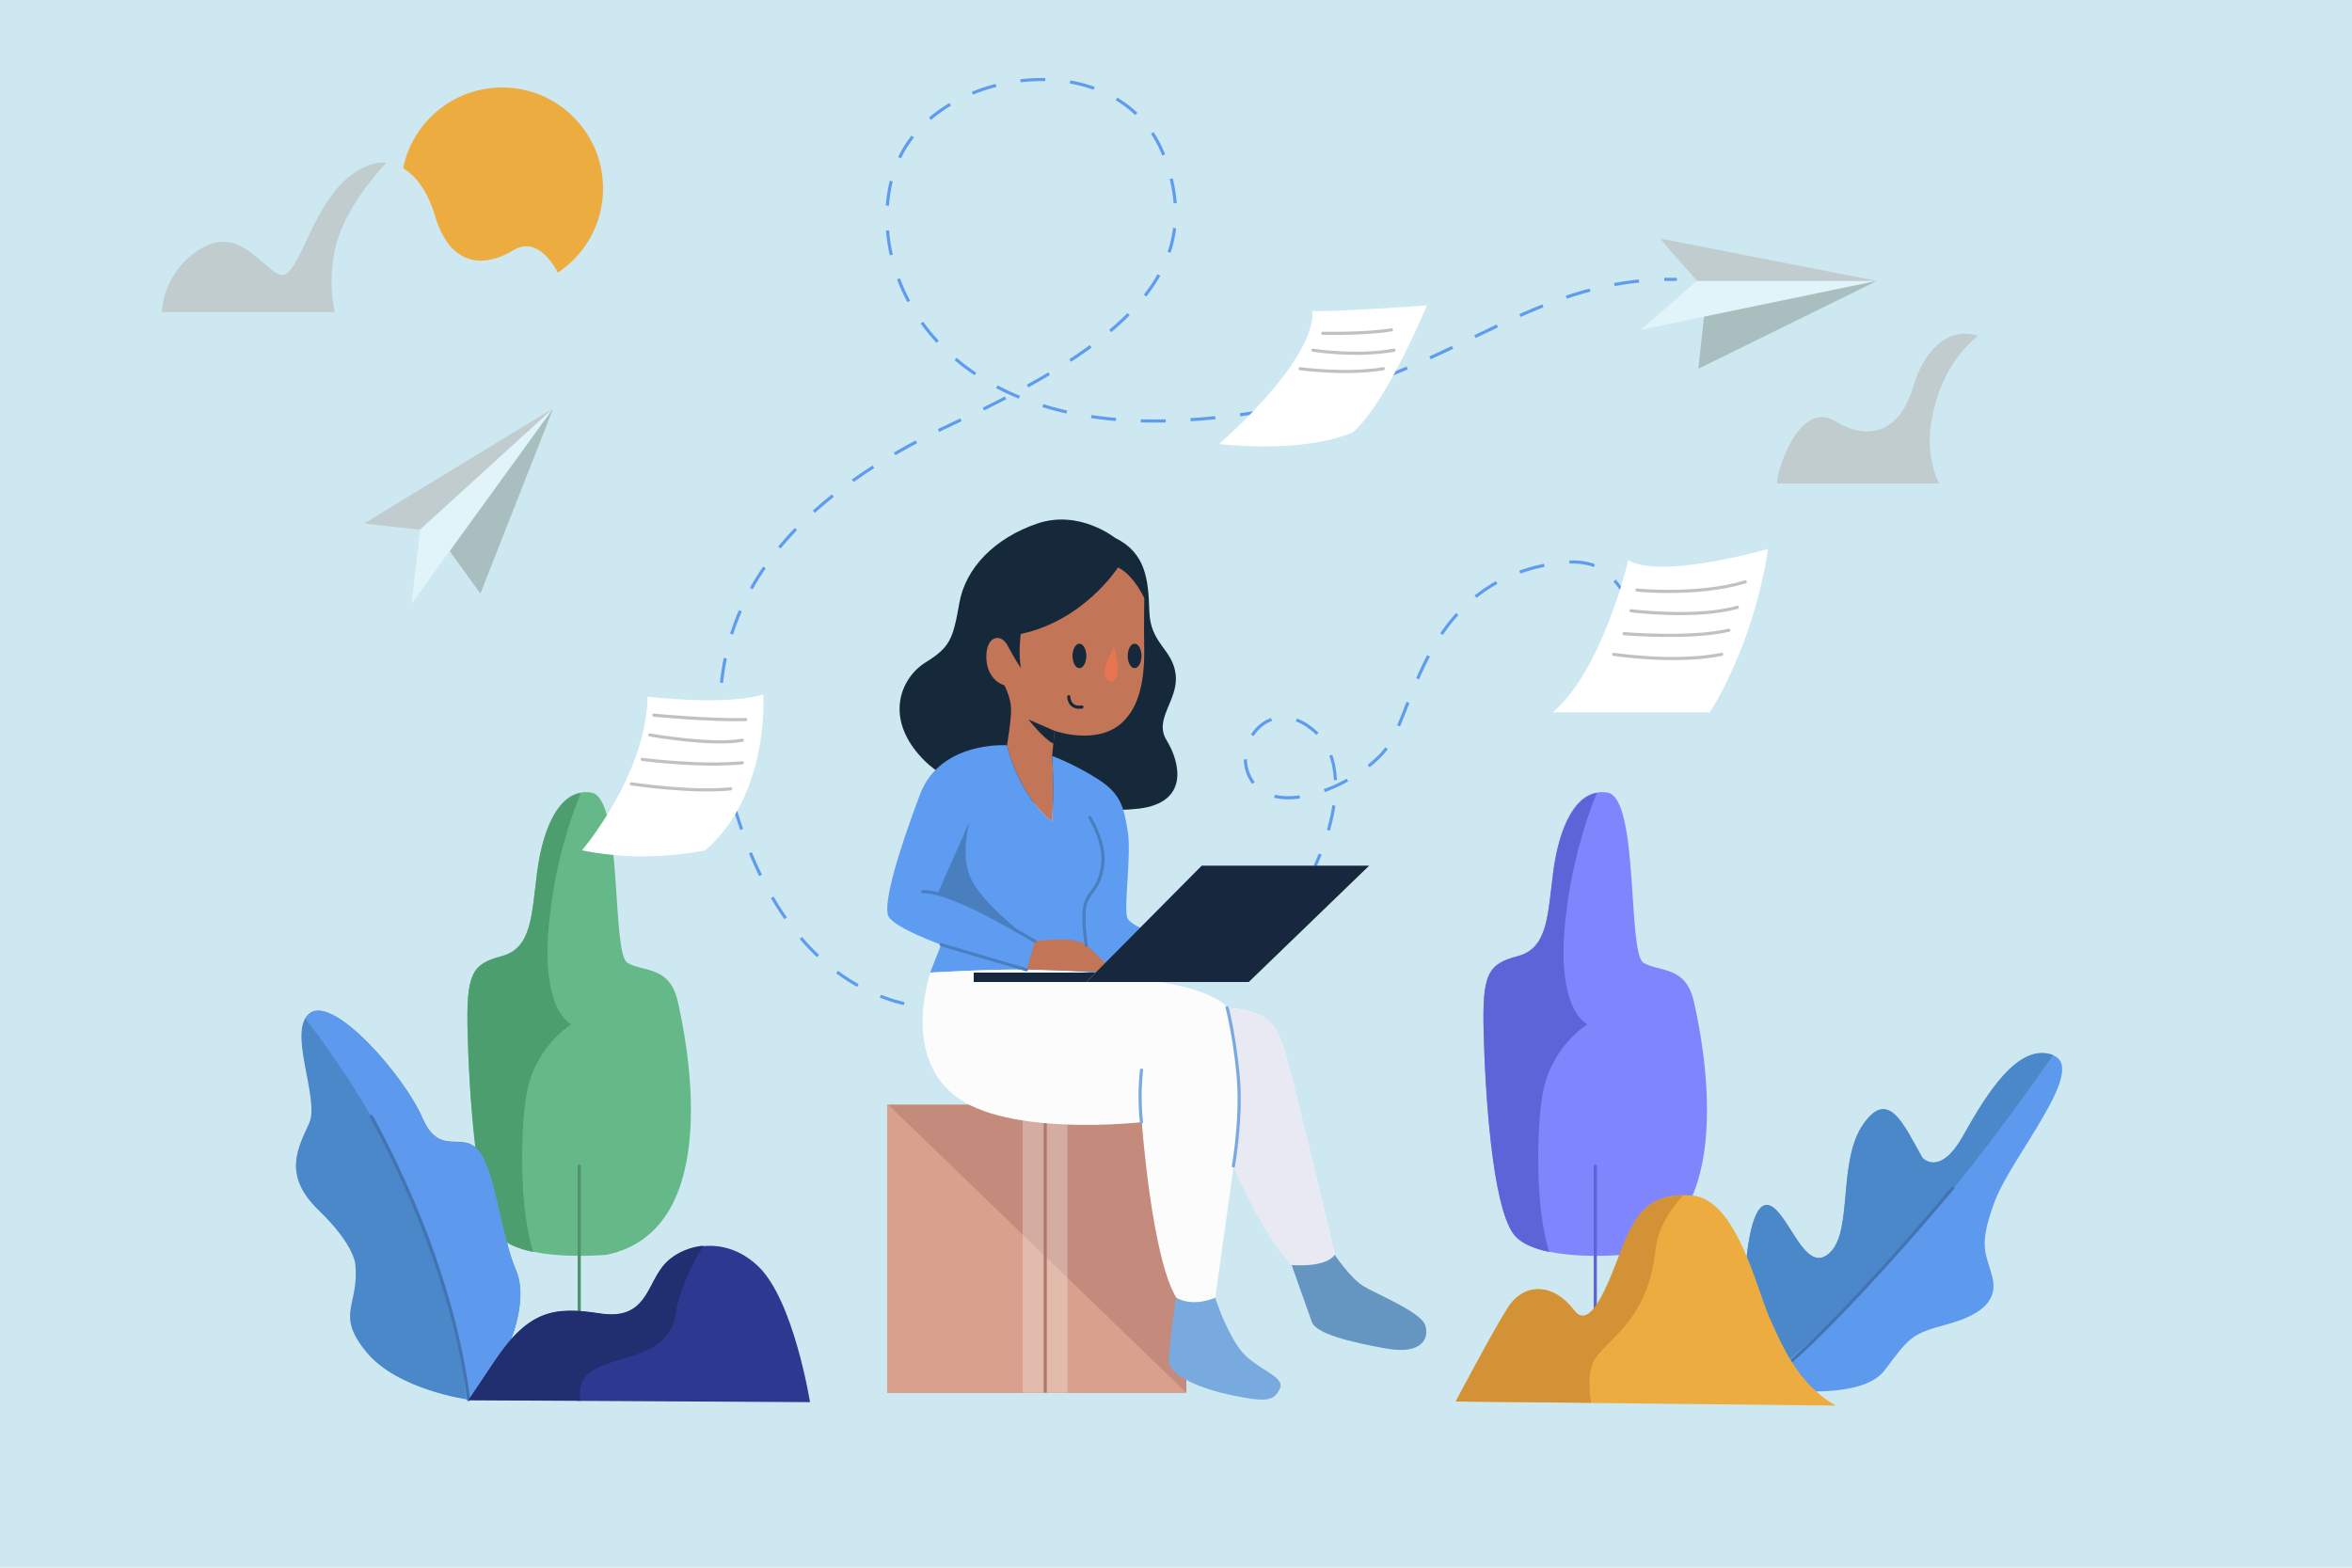 <?xml version="1.0" encoding="utf-8"?>
<!-- Generator: Adobe Illustrator 24.2.3, SVG Export Plug-In . SVG Version: 6.00 Build 0)  -->
<svg version="1.1" id="Calque_1" xmlns="http://www.w3.org/2000/svg" xmlns:xlink="http://www.w3.org/1999/xlink" x="0px" y="0px"
	 viewBox="0 0 750 500" style="enable-background:new 0 0 750 500;" xml:space="preserve">
<style type="text/css">
	.st0{fill:#CDE8F1;}
	.st1{fill:#65B988;}
	.st2{fill:none;stroke:#50916F;stroke-linecap:round;stroke-linejoin:round;stroke-miterlimit:10;}
	.st3{fill:#4D9E6E;}
	.st4{fill:#7F85FC;}
	.st5{fill:none;stroke:#5B65D7;stroke-linecap:round;stroke-linejoin:round;stroke-miterlimit:10;}
	.st6{fill:#5B65D7;}
	.st7{fill:none;stroke:#5E9CEE;stroke-miterlimit:10;}
	.st8{fill:none;stroke:#5E9CEE;stroke-miterlimit:10;stroke-dasharray:7.934,7.934;}
	.st9{fill:none;stroke:#5E9CEE;stroke-miterlimit:10;stroke-dasharray:8.102,8.102;}
	.st10{fill:#4B88C9;}
	.st11{fill:#5D9AED;}
	.st12{fill:none;stroke:#4374B1;stroke-linecap:round;stroke-miterlimit:10;}
	.st13{fill:#E1F4F9;}
	.st14{fill:#C0CCCE;}
	.st15{fill:#A9BEBF;}
	.st16{fill:#FFFFFF;}
	.st17{fill:none;stroke:#C1C1C1;stroke-linecap:round;stroke-linejoin:round;stroke-miterlimit:10;}
	.st18{fill:#16293B;}
	.st19{fill:#C37557;}
	.st20{fill:#E87552;}
	.st21{fill:none;stroke:#16293B;stroke-linecap:round;stroke-linejoin:round;stroke-miterlimit:10;}
	.st22{fill:#C48B7C;}
	.st23{fill:#D8A08D;}
	.st24{opacity:0.29;fill:#FDFCFD;enable-background:new    ;}
	.st25{fill:none;stroke:#AD796C;stroke-miterlimit:10;}
	.st26{fill:#5E9CF2;}
	.st27{fill:#FDFCFD;}
	.st28{fill:#17273E;}
	.st29{fill:none;stroke:#497FBF;stroke-linecap:round;stroke-linejoin:round;stroke-miterlimit:10;}
	.st30{fill:#497FBF;}
	.st31{fill:#E9E9F4;}
	.st32{fill:none;stroke:#79AADF;stroke-linecap:round;stroke-linejoin:round;stroke-miterlimit:10;}
	.st33{fill:#79AADF;}
	.st34{fill:#6595C1;}
	.st35{fill:#ECAC40;}
	.st36{fill:#2D3991;}
	.st37{fill:#212E70;}
	.st38{fill:#D39235;}
</style>
<g id="BACKGROUND">
	<rect class="st0" width="750" height="500"/>
</g>
<g id="OBJECTS">
	<g>
		<path class="st0" d="M282.9,430.6c0,0-21.9-30.7-57.1-39.5s-64.5-43.5-62.6-81.9c2-38.4,35.2-52.9,35.2-83.7
			s-15.6-65.1,14.7-107.1S282.9,92,312,97.9c29.1,5.9,61.4-6.8,89.7-41s93.8-21.5,111.4,11.7c17.6,33.2,13.7,53.8,15.6,73.3
			c2,19.5,14.7,30.3,39.1,54.7s18.6,63.3-6.8,95.7s-13.7,99.5-49.8,121.6c-36.2,22.2-83.6,38.8-138.6,32.4
			C317.7,440,295.4,444.4,282.9,430.6z"/>
		<path class="st0" d="M160.7,260.7c0,0,11.7-15.5,7.4-36.8c-4.3-21.4-2.8-27.9,2.5-28.3C175.9,195.1,188,236.4,160.7,260.7z"/>
		<path class="st0" d="M578.3,281.3c0,0-18.6,18.6-24.1,40.1c-5.5,21.5,7.2,16.9,12.1,0C571.2,304.4,574.8,288.8,578.3,281.3z"/>
		<path class="st0" d="M461.1,30.9c0,0,19.5-0.4,37.4,11.7c0,0,4.8,4.1,8.5,0S488.4,20.9,461.1,30.9z"/>
	</g>
	<g>
		<path class="st1" d="M193.5,400.2c0,0-27.8,2.6-34.8-6.6c-6.9-9.2-9.1-46.6-9.6-64.8c-0.4-18.2,1.3-21.4,10.9-23.9
			c9.6-2.5,9.5-13,11.3-26.9c1.8-13.9,7.1-26.9,17.3-25.2c10.1,1.7,6.3,51.3,11.5,54.3s13.4,0.9,16,12.2
			C218.7,330.6,231.7,392.1,193.5,400.2z"/>
		<line class="st2" x1="184.7" y1="371.9" x2="184.7" y2="446.4"/>
		<path class="st3" d="M167.8,349.6c2.5-15.8,14.4-22.9,14.4-22.9s-10.4-4.3-6.9-34.4c2-17.5,6.5-31.1,9.9-39.4
			c-7.9,1.4-12.3,13-13.9,25.2c-1.8,13.9-1.7,24.3-11.3,26.9c-9.6,2.5-11.3,5.7-10.9,23.9s2.6,55.6,9.6,64.8
			c2.2,2.9,6.5,4.6,11.3,5.6C165.5,384.9,166,360.8,167.8,349.6z"/>
	</g>
	<g>
		<path class="st4" d="M517.5,400.2c0,0-27.8,2.6-34.8-6.6s-9.1-46.6-9.6-64.8s1.3-21.4,10.9-23.9c9.6-2.5,9.5-13,11.3-26.9
			s7.1-26.9,17.3-25.2c10.1,1.7,6.3,51.3,11.5,54.3s13.4,0.9,16,12.2C542.7,330.6,555.7,392.1,517.5,400.2z"/>
		<line class="st5" x1="508.7" y1="371.9" x2="508.7" y2="446.4"/>
		<path class="st6" d="M491.8,349.6c2.5-15.8,14.4-22.9,14.4-22.9s-10.4-4.3-6.9-34.4c2-17.5,6.5-31.1,9.9-39.4
			c-7.9,1.4-12.3,13-13.9,25.2c-1.8,13.9-1.7,24.3-11.3,26.9c-9.6,2.5-11.3,5.7-10.9,23.9c0.4,18.2,2.6,55.6,9.6,64.8
			c2.2,2.9,6.5,4.6,11.3,5.6C489.5,384.9,490,360.8,491.8,349.6z"/>
	</g>
	<g>
		<g>
			<path class="st7" d="M300.1,321.4c0,0-1.5,0.1-4,0"/>
			<path class="st8" d="M288.3,320.1c-14.5-3.4-38.9-15.6-52.7-58.2c-20.5-63.4,13.8-101.5,68.5-126.9s80.8-48.9,67.2-85
				c-13.6-36.2-70.1-29.3-84.3,0c-14.3,29.3,6.6,88,88.5,84.1c77.8-3.7,102-41.8,151.2-44.8"/>
			<path class="st7" d="M530.7,89.1c1.3,0,2.6,0,4,0"/>
		</g>
	</g>
	<g>
		<g>
			<path class="st7" d="M419.4,276.1c0,0,0.7-1.4,1.6-3.7"/>
			<path class="st9" d="M423.6,264.8c2.8-9.8,4.5-23.5-4.2-31.4c-14.7-13.3-28.3,5.5-19.5,16.6c8.8,11.1,35.2-0.7,43-12.4
				s11.7-47.9,46.9-56.7c32.1-8,21.9,14.9,45.9,22.5"/>
			<path class="st7" d="M539.5,204.6c1.2,0.3,2.5,0.5,3.9,0.7"/>
		</g>
	</g>
	<g>
		<path class="st10" d="M149.4,446.4c0,0-22.6-3-32.6-15.2c-10-12.2-2.2-14.8-3.5-27.8c0,0,0-6.1-11.7-17.4s-6.5-20-3-27.8
			s-7.4-30,0.4-35.2c7.8-5.2,30,20.4,35.6,33.4c5.6,13,13,3.9,18.2,10.8c5.2,7,6.9,26.7,11.7,37.9
			C169.4,416.4,160.7,438.5,149.4,446.4z"/>
		<path class="st11" d="M164.6,405.2c-4.8-11.2-6.5-31-11.7-37.9s-12.6,2.2-18.2-10.8c-5.6-13-27.8-38.7-35.6-33.4
			c-0.7,0.5-1.3,1.1-1.7,1.8c16,20.6,46.8,66.8,51.2,121.4c0.5,0.1,0.8,0.1,0.8,0.1C160.7,438.5,169.4,416.4,164.6,405.2z"/>
		<path class="st12" d="M149.4,446.4c-5.4-45.8-31-90.3-31-90.3"/>
	</g>
	<g>
		<path class="st11" d="M613,369.3c0,0,5.5,6.3,13-7c7.5-13.4,17.6-30,28.7-25.7c11.1,4.2-13,31.9-18.6,46.5
			c-5.5,14.7-2.7,16.7-0.8,24.1s-3.1,12.1-14.5,15.2c-11.4,3.1-11.7,3.9-19.9,14.7c-8.1,10.8-40.1,5.3-40.1,5.3s-5.5-22.8-4.2-37.8
			c1.3-15,4.2-24.1,9.8-18.6c5.5,5.5,10.1,20.5,17.3,13.4c7.2-7.2,2.3-29,10.4-40.7C602.2,347,607,358.7,613,369.3z"/>
		<path class="st10" d="M654.7,336.5c-11.1-4.2-21.2,12.4-28.7,25.7c-7.5,13.4-13,7-13,7c-6-10.6-10.8-22.3-18.9-10.6
			s-3.3,33.6-10.4,40.7s-11.7-7.8-17.3-13.4c-5.5-5.5-8.5,3.6-9.8,18.6c-1.2,14.3,3.8,35.8,4.2,37.7
			C574.8,429.1,604.2,409.1,654.7,336.5z"/>
		<path class="st12" d="M622.7,378.9c0,0-42,50.5-61.9,63.5"/>
	</g>
	<g>
		<polygon class="st13" points="523.2,105.2 541.2,89.5 598.5,89.5 		"/>
		<path class="st14" d="M529.5,76.1c0.2,0.7,11.7,13.5,11.7,13.5h57.3L529.5,76.1z"/>
		<path class="st15" d="M541.6,117.6c0-0.7,1.8-16.6,1.8-16.6l55.1-11.4L541.6,117.6z"/>
	</g>
	<g>
		<polygon class="st13" points="131.2,192.6 134,168.9 176.3,130.2 		"/>
		<path class="st14" d="M116.2,166.9c0.6,0.3,17.7,2,17.7,2l42.4-38.6L116.2,166.9z"/>
		<path class="st15" d="M153.2,189.3c-0.4-0.5-9.8-13.5-9.8-13.5l33-45.5L153.2,189.3z"/>
	</g>
	<g>
		<path class="st16" d="M519.2,178.7c0,0-8.1,35-24.1,48.5h50.1c0,0,13.7-20.3,18.6-52.1C563.8,175,530.3,184.9,519.2,178.7z"/>
		<path class="st17" d="M522,188.2c0,0,19.1,2,34.5-2.6"/>
		<path class="st17" d="M520.1,194.8c0,0,20.9,2.6,33.9-1.1"/>
		<path class="st17" d="M517.9,202.1c0,0,21.3,1.8,33.4-1.1"/>
		<path class="st17" d="M514.6,208.7c0,0,19.6,3,34.4,0"/>
	</g>
	<g>
		<path class="st16" d="M418.4,99.2c0,0,3.6,12.4-29.6,42.4c0,0,25.4,3.3,42.4-3.6c0,0,9.1-6,23.8-40.6
			C454.9,97.4,426.2,99.5,418.4,99.2z"/>
		<path class="st17" d="M421.8,106.3c0,0,13.5,0.3,21.9-1.1"/>
		<path class="st17" d="M418.7,111.7c0,0,13.7,2.2,25.8,0"/>
		<path class="st17" d="M414.6,117.6c0,0,14.7,2,26.5,0"/>
	</g>
	<g>
		<path class="st16" d="M206.5,222.2c0,0,24.8,3,36.9-0.7c0,0,2.2,31.8-18.5,49.7c0,0-18.9,4.3-39.3,0
			C185.6,271.1,206,247.4,206.5,222.2z"/>
		<path class="st17" d="M208.5,228.1c0,0,17.4,1.7,29.3,1.4"/>
		<path class="st17" d="M207.2,234.4c0,0,19.5,3.5,29.5,1.7"/>
		<path class="st17" d="M204.8,242.2c0,0,18,2.4,31.9,1.1"/>
		<path class="st17" d="M201.3,250c0,0,19.1,2.9,31.7,1.6"/>
	</g>
	<g>
		<path class="st18" d="M355.5,171.5c0,0-11.4-9.1-24.8-4.5c-13.4,4.6-22.8,14-24.8,25.4c-2,11.4-2.9,14-10.8,18.9
			s-13.7,18.2,0,31.6c13.7,13.4,51.8,16.9,68.1,15c16.3-2,13-15,8.8-21.8c-4.2-6.8,3.8-12.7,2.9-20.9s-8.1-9.8-8.4-20.2
			C366.2,184.6,365.3,176.3,355.5,171.5z"/>
		<path class="st19" d="M356.5,181c0,0-10.8,16.9-31,21.2c0,0-0.8,5.4,0,10.9c0,0-2.4-3.7-4.2-7.2c-1.8-3.4-5-3.1-6.2,0
			s-1,10.6,5.2,12.7c0,0,2,3.9,2.1,7.2c0.2,3.3-1.3,11.9-1.3,11.9s3.5,15.8,14.4,24.3c0,0,0.7-10.6,0-20.9l0.8-8
			c0,0,13.8,4.9,21.8-2.9s6.7-22,6.7-29s0.1-10.4,0.1-10.4S361.5,183.3,356.5,181z"/>
		<path class="st20" d="M355.2,206.4c0,0-5,8.8-2,10.6C356.3,218.8,357.5,214,355.2,206.4z"/>
		<path class="st21" d="M340.8,222.2c0,0,0,3.9,4.2,3.3"/>
		<ellipse class="st18" cx="344.2" cy="209.2" rx="2.2" ry="3.9"/>
		<ellipse class="st18" cx="361.8" cy="209.2" rx="2.2" ry="3.9"/>
		<path class="st18" d="M336.3,233.1c0,0-4.1-1.8-8.3-3.6c0,0,4.6,6,7.9,7.7L336.3,233.1z"/>
		<g>
			<rect x="282.9" y="352.3" class="st22" width="95.4" height="91.9"/>
			<polygon class="st23" points="282.9,352.3 282.9,444.2 378.3,444.2 283.2,352.3 			"/>
			<rect x="326.1" y="352.3" class="st24" width="14.3" height="91.9"/>
			<line class="st25" x1="333.3" y1="352.3" x2="333.3" y2="444.2"/>
		</g>
		<path class="st26" d="M359.6,293c-1.5-2.6,1.3-20.2,0-28s-2.2-11.9-9.8-16.7s-14.3-7.2-14.3-7.2c0.7,10.3,0,20.9,0,20.9
			c-10.9-8.5-14.4-24.3-14.4-24.3s-21.2-1.5-27.7,15.6c-6.5,17.2-12.2,35.4-10,39.1c2.2,3.7,16.7,8.9,16.7,8.9l-3.5,8.9
			c0,0,21.3-1.3,34.6-0.9c13.4,0.4,16.2,0.9,16.2,0.9h23.9v-10.9C371.4,299.3,361.2,295.7,359.6,293z"/>
		<path class="st27" d="M409.6,335.1c-3.3-10.4-6.5-12.4-18.2-13.7c0,0-3.7-5.8-23.8-8.5c-20.1-2.7-20.1-2.7-20.1-2.7
			s-2.8-0.4-16.2-0.9c-13.4-0.4-34.6,0.9-34.6,0.9s-9.2,25.8,7.7,39.2c16.9,13.4,59.7,8.5,59.7,8.5s3.1,43,11,56c0,0,4,3.3,12.4,0
			l5.9-42c0,0,8.1,19.9,18.6,31.6c0,0,9.8,1.3,13.7-3.3C425.5,400.2,412.8,345.5,409.6,335.1z"/>
		<polygon class="st28" points="310.5,313.2 346.4,313.2 349.4,310.2 310.5,310.2 		"/>
		<path class="st19" d="M330,300.2l-2.6,9l28.1,0.9c0,0-5.4-5.4-9.1-8.7C342.7,298.3,330,300.2,330,300.2z"/>
		<line class="st29" x1="300.1" y1="301.3" x2="327.3" y2="309.3"/>
		<path class="st29" d="M330,300.2c0,0-12.9-7.6-19.4-10.6c-6.5-3-12.4-5.4-16.4-5.2"/>
		<path class="st30" d="M309.2,261.9L299,285c0,0,13,3.9,27.2,13c0,0-13.5-10.6-16.7-18C306.1,272.5,309.2,261.9,309.2,261.9z"/>
		<path class="st29" d="M347.5,260.7c0,0,5.2,8.3,4.1,15.4c-1.1,7.2-3.5,7.4-5.2,11.3c-1.7,3.9,0,14.1,0,14.1"/>
		<path class="st31" d="M409.6,335.1c-3.2-10.3-6.4-12.3-17.8-13.6c0.1,1.6,0,5,0.4,6.8c2.1,8.8,4.4,22.3,0.8,45.8l0.3-2.1
			c0,0,8.1,19.9,18.6,31.6c0,0,9.8,1.3,13.7-3.3C425.5,400.2,412.8,345.5,409.6,335.1z"/>
		<path class="st32" d="M364,357.9c0,0-1-7.5,0-16.6"/>
		<path class="st32" d="M393.3,371.9c0,0,2.8-15.6,1.5-29.1s-3.5-21.4-3.5-21.4"/>
		<path class="st33" d="M375,413.9c0,0-2.3,15.3-2.3,20.1c0,4.8,10.6,9.1,20.6,11.1s12.9,2,14.8-2.2c2-4.1-8.2-6.2-12.9-12.8
			c-4.7-6.6-7.7-16.2-7.7-16.2S380.8,417.1,375,413.9z"/>
		<path class="st34" d="M411.9,403.5c0,0,5.1,14.4,6.4,18.1s11.9,6.4,23.7,8.5c11.7,2.1,13.9-3.5,12.4-7.6s-15.6-9.8-19.8-12.4
			c-4.1-2.6-9-9.9-9-9.9S423.7,404.2,411.9,403.5z"/>
		<polygon class="st28" points="346.4,313.2 383.2,276.1 436.6,276.1 398.2,313.2 		"/>
	</g>
	<circle class="st35" cx="160.1" cy="60.1" r="32.2"/>
	<g>
		<path class="st36" d="M258.3,447.2c0,0-5.2-32.5-16.5-43.3s-25.2-6.4-30.4,0c-5.2,6.4-5.6,17.3-20,15.1
			c-14.3-2.2-22.6-1.3-33.4,14.8s-8.6,12.8-8.6,12.8L258.3,447.2z"/>
		<path class="st37" d="M185.1,442.4c2.3-11.6,27.7-6,30.3-23c1.2-8,5.1-15.9,8.9-22.1c-5.5,0.5-10.3,3.2-12.9,6.5
			c-5.2,6.4-5.6,17.3-20,15.1c-14.3-2.2-22.6-1.3-33.4,14.8s-8.6,12.8-8.6,12.8l35.6,0.2C184.8,445.3,184.9,443.8,185.1,442.4z"/>
	</g>
	<g>
		<path class="st35" d="M464.2,447c0,0,11.4-21.5,16.6-29.8s14.6-8,21.2,0.7c6.6,8.7,13.9-17.8,17-23.9s6.6-13.8,20.6-12.7
			s20.6,29.7,24.5,38.6c4,8.9,9.1,21.5,21.3,28.4L464.2,447z"/>
		<path class="st38" d="M509.1,432.7c4.9-6.5,16.3-12.6,18.7-33.4c0.8-7.5,4.6-13.5,9-18.1c-11.7,0.1-15,7.1-17.9,12.8
			c-3.1,6.1-10.5,32.6-17,23.9s-16-9-21.2-0.7S464.2,447,464.2,447l43.2,0.4C506.6,442.8,506.3,436.4,509.1,432.7z"/>
	</g>
	<g>
		<path class="st0" d="M51.6,99.6c0,0,0-12.5,12-19.9c12-7.5,18.4,4,24.9,7.7c6.5,3.7,9.5-19.7,22.4-30.6c13-11,23.7-2,27.8,12
			s13.5,17.9,25,11s18.9,16.9,18.4,19.9C182.1,99.6,51.6,99.6,51.6,99.6z"/>
		<path class="st14" d="M107.9,75.7c3.1-9.4,10.4-18.5,15.3-23.8c-3.7-0.3-7.9,1.1-12.3,4.8C98,67.7,95,91.1,88.5,87.3
			c-6.5-3.7-13-15.2-24.9-7.7s-12,19.9-12,19.9h55.1C105.7,94.5,104.7,85.4,107.9,75.7z"/>
	</g>
	<g>
		<path class="st0" d="M697.2,154.1c0,0,0-12.5-12-19.9c-12-7.5-18.4,4-24.9,7.7s-9.5-19.7-22.4-30.6c-13-11-23.7-2-27.8,12
			s-13.5,17.9-25,11c-11.5-7-18.9,16.9-18.4,19.9L697.2,154.1L697.2,154.1z"/>
		<path class="st14" d="M616.1,133.1c2.6-13.5,9.1-21.5,14.6-26c-9.6-3.1-17.3,4.9-20.6,16.2c-4.1,13.9-13.5,17.9-25,11
			c-11.5-7-18.9,16.9-18.4,19.9h51.6C615.8,148.8,614.4,141.8,616.1,133.1z"/>
	</g>
</g>
</svg>
